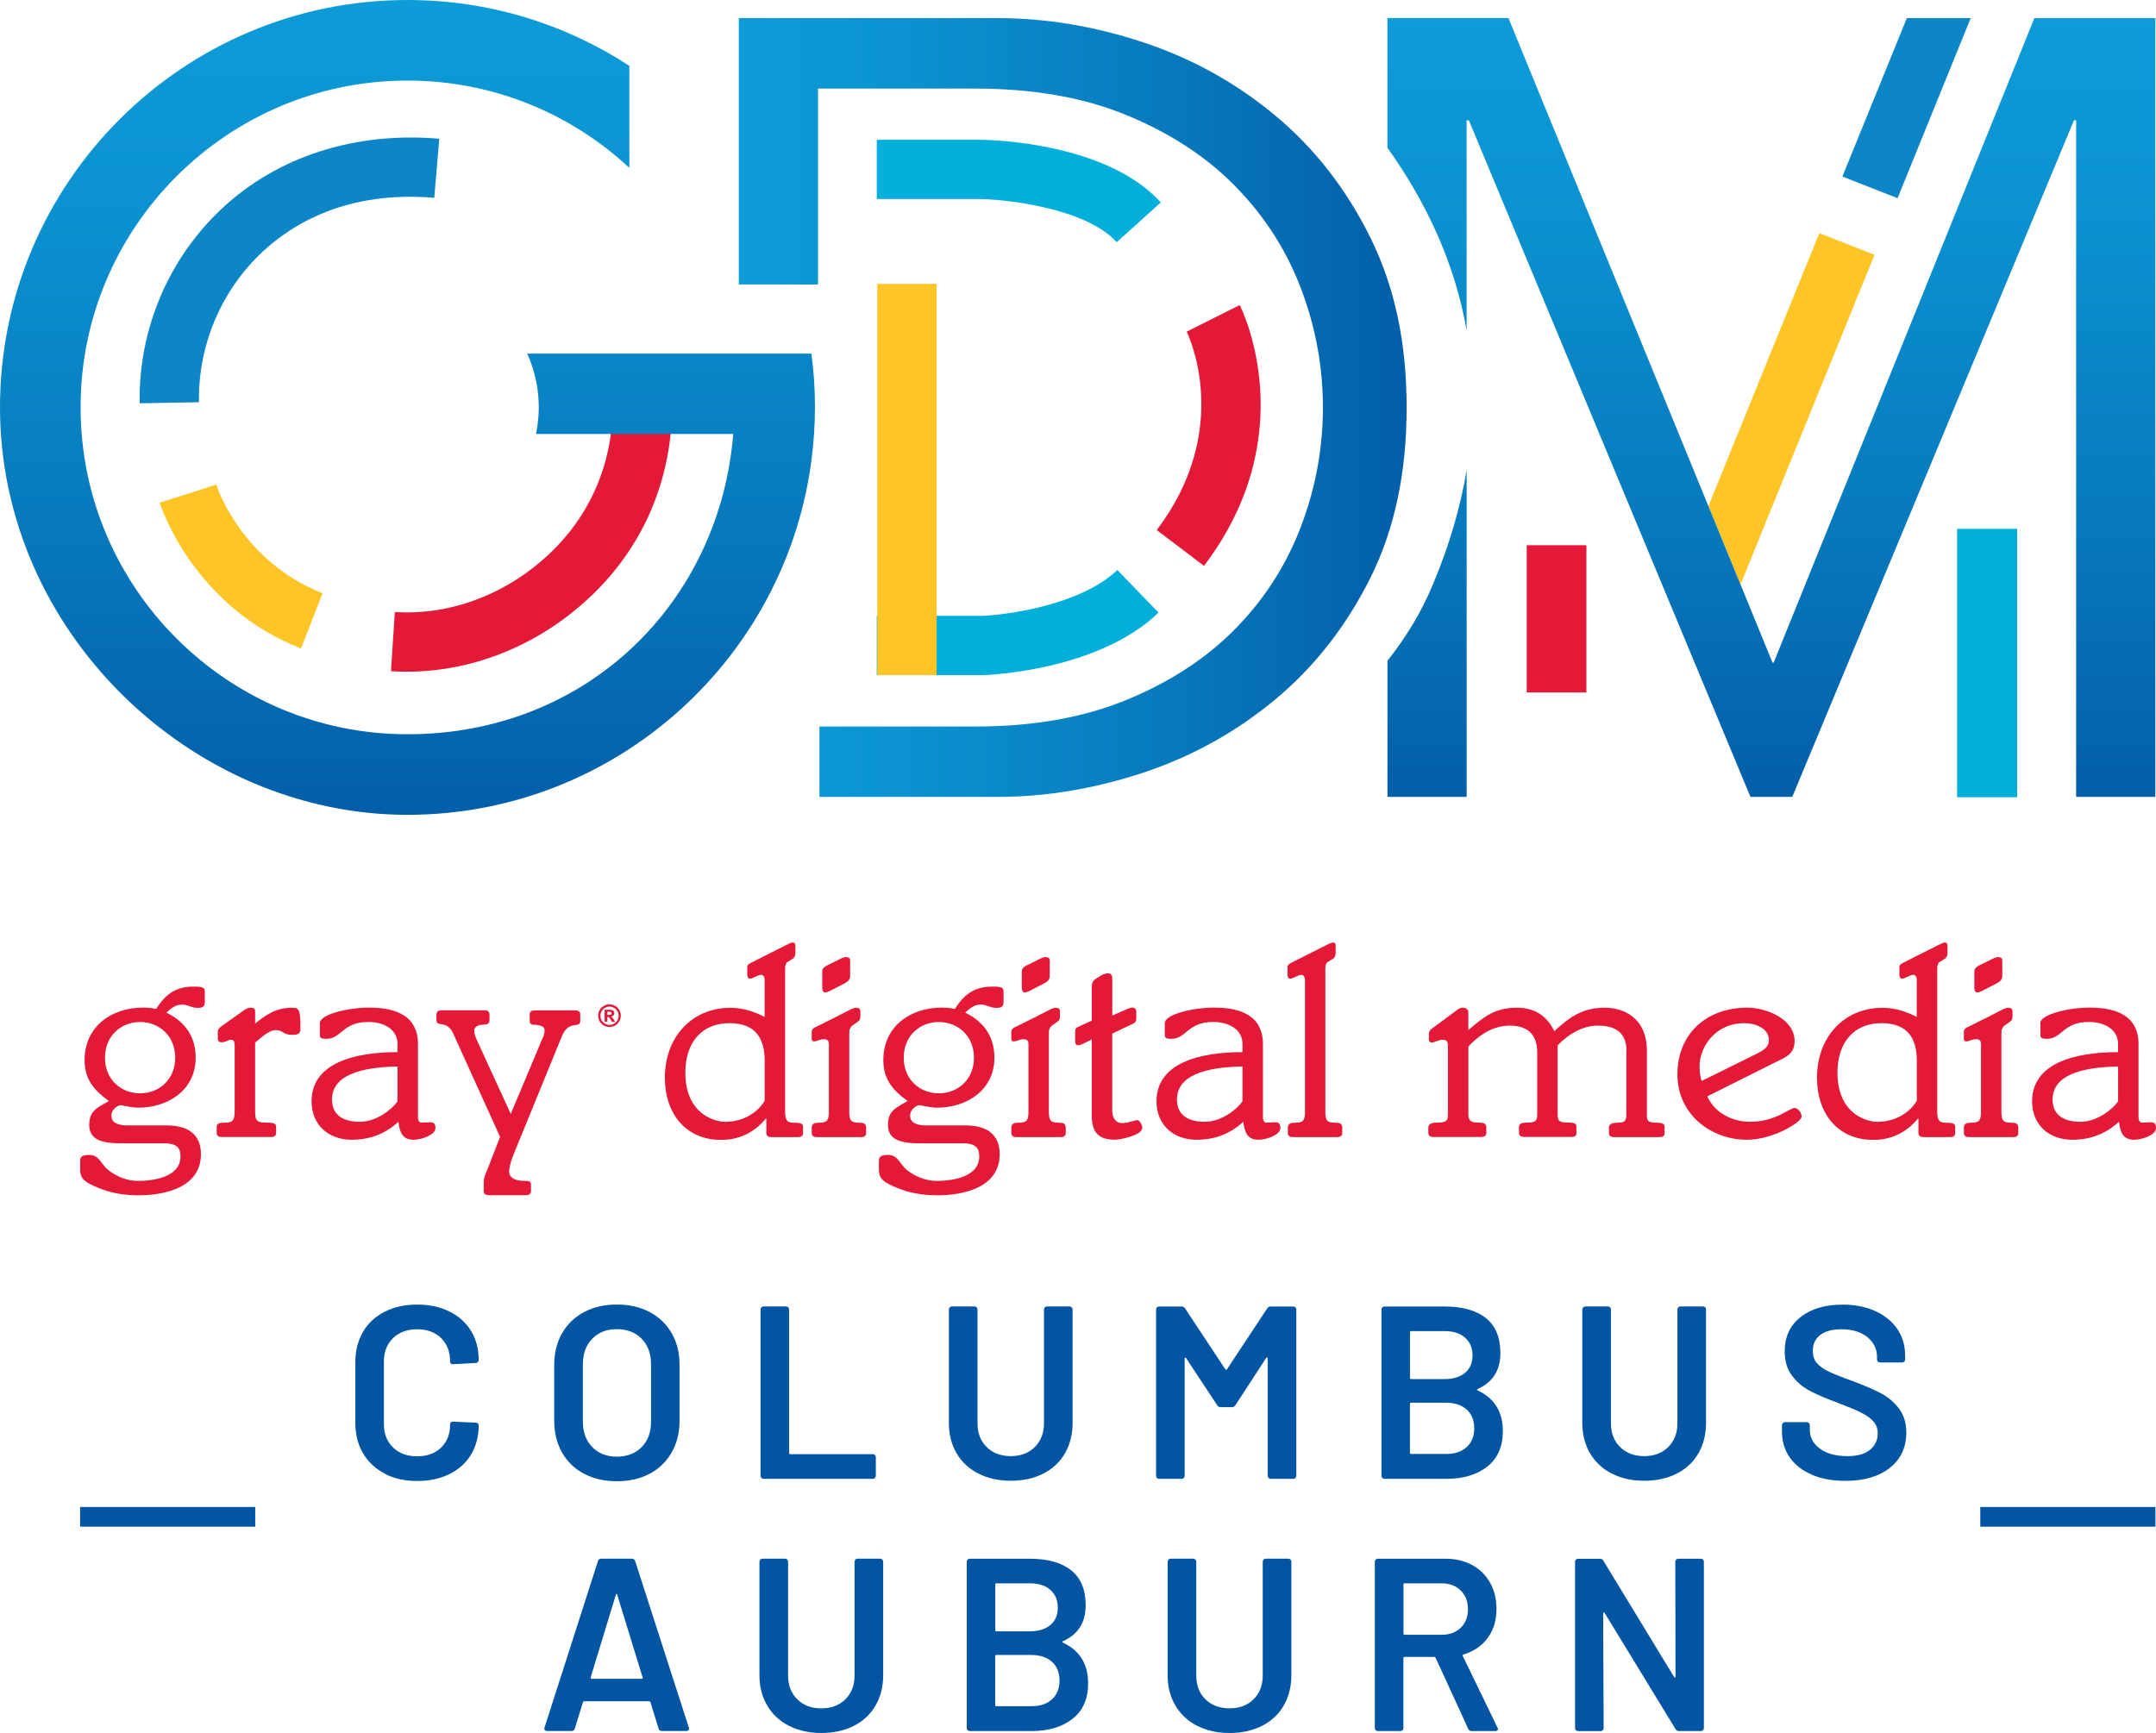 <?xml version="1.0" encoding="UTF-8" standalone="no"?>
<svg
   id="Layer_1"
   viewBox="0 0 448.91 360.92"
   version="1.1"
   sodipodi:docname="wtvm-logo-white.svg"
   width="448.91"
   height="360.92"
   inkscape:version="1.3.2 (091e20e, 2023-11-25)"
   xmlns:inkscape="http://www.inkscape.org/namespaces/inkscape"
   xmlns:sodipodi="http://sodipodi.sourceforge.net/DTD/sodipodi-0.dtd"
   xmlns:xlink="http://www.w3.org/1999/xlink"
   xmlns="http://www.w3.org/2000/svg"
   xmlns:svg="http://www.w3.org/2000/svg">
  <sodipodi:namedview
     id="namedview44"
     pagecolor="#ffffff"
     bordercolor="#000000"
     borderopacity="0.25"
     inkscape:showpageshadow="2"
     inkscape:pageopacity="0.0"
     inkscape:pagecheckerboard="0"
     inkscape:deskcolor="#d1d1d1"
     inkscape:zoom="0.2979798"
     inkscape:cx="219.81356"
     inkscape:cy="184.57627"
     inkscape:window-width="1312"
     inkscape:window-height="449"
     inkscape:window-x="0"
     inkscape:window-y="38"
     inkscape:window-maximized="0"
     inkscape:current-layer="Layer_1" />
  <defs
     id="defs4">
    <style
       id="style1">.cls-1{fill:url(#New_Gradient_Swatch_1);}.cls-1,.cls-2,.cls-3,.cls-4,.cls-5,.cls-6,.cls-7,.cls-8{stroke-width:0px;}.cls-2{fill:url(#New_Gradient_Swatch_1-3);}.cls-3{fill:url(#New_Gradient_Swatch_1-2);}.cls-9{fill:none;stroke:#0255a3;stroke-miterlimit:10;stroke-width:4.1px;}.cls-4{fill:#0c86c7;}.cls-5{fill:#e31937;}.cls-6{fill:#ffc425;}.cls-7{fill:#0255a3;}.cls-8{fill:#00afda;}</style>
    <linearGradient
       id="New_Gradient_Swatch_1"
       x1="261.78"
       y1="11.12"
       x2="261.78"
       y2="180.82"
       gradientUnits="userSpaceOnUse">
      <stop
         offset="0"
         stop-color="#0d9cd8"
         id="stop1" />
      <stop
         offset=".25"
         stop-color="#0b92d0"
         id="stop2" />
      <stop
         offset=".65"
         stop-color="#0779bd"
         id="stop3" />
      <stop
         offset=".99"
         stop-color="#035faa"
         id="stop4" />
    </linearGradient>
    <linearGradient
       id="New_Gradient_Swatch_1-2"
       x1="545.78"
       y1="14.89"
       x2="545.78"
       y2="177.09"
       xlink:href="#New_Gradient_Swatch_1"
       gradientTransform="translate(-176.94,-11.12)" />
    <linearGradient
       id="New_Gradient_Swatch_1-3"
       x1="330.78"
       y1="95.99"
       x2="469.82"
       y2="95.99"
       xlink:href="#New_Gradient_Swatch_1"
       gradientTransform="translate(-176.94,-11.12)" />
    <linearGradient
       inkscape:collect="always"
       xlink:href="#New_Gradient_Swatch_1"
       id="linearGradient44"
       gradientUnits="userSpaceOnUse"
       x1="261.78"
       y1="11.12"
       x2="261.78"
       y2="180.82"
       gradientTransform="translate(-176.94,-11.12)" />
  </defs>
  <path
     class="cls-7"
     d="m 80.09,306.88 c -1.95,-1.01 -3.45,-2.42 -4.51,-4.23 -1.06,-1.81 -1.59,-3.91 -1.59,-6.3 v -12.66 c 0,-2.39 0.53,-4.49 1.59,-6.3 1.06,-1.81 2.56,-3.21 4.51,-4.2 1.95,-0.99 4.2,-1.49 6.77,-1.49 2.57,0 4.77,0.48 6.71,1.44 1.95,0.96 3.45,2.31 4.51,4.05 1.06,1.74 1.59,3.76 1.59,6.05 0,0.17 -0.06,0.32 -0.18,0.44 -0.12,0.12 -0.26,0.18 -0.44,0.18 l -4.72,0.26 c -0.41,0 -0.61,-0.19 -0.61,-0.56 0,-2.02 -0.62,-3.64 -1.87,-4.87 -1.25,-1.23 -2.91,-1.85 -5,-1.85 -2.09,0 -3.76,0.62 -5.02,1.85 -1.26,1.23 -1.9,2.85 -1.9,4.87 v 13.07 c 0,1.98 0.63,3.59 1.9,4.82 1.26,1.23 2.94,1.85 5.02,1.85 2.08,0 3.75,-0.61 5,-1.82 1.25,-1.21 1.87,-2.83 1.87,-4.84 0,-0.38 0.2,-0.56 0.61,-0.56 l 4.72,0.21 c 0.17,0 0.32,0.05 0.44,0.15 0.12,0.1 0.18,0.22 0.18,0.36 0,2.32 -0.53,4.37 -1.59,6.13 -1.06,1.76 -2.56,3.12 -4.51,4.07 -1.95,0.96 -4.19,1.44 -6.71,1.44 -2.52,0 -4.82,-0.5 -6.77,-1.51 z"
     id="path4" />
  <path
     class="cls-7"
     d="m 121.61,306.93 c -1.98,-1.04 -3.51,-2.52 -4.59,-4.43 -1.08,-1.91 -1.62,-4.12 -1.62,-6.61 V 284.2 c 0,-2.46 0.55,-4.64 1.64,-6.54 1.09,-1.9 2.62,-3.37 4.59,-4.41 1.96,-1.04 4.23,-1.56 6.79,-1.56 2.56,0 4.88,0.52 6.84,1.56 1.96,1.04 3.49,2.51 4.59,4.41 1.1,1.9 1.64,4.08 1.64,6.54 v 11.69 c 0,2.5 -0.55,4.7 -1.64,6.61 -1.09,1.91 -2.62,3.39 -4.59,4.43 -1.97,1.04 -4.25,1.56 -6.84,1.56 -2.59,0 -4.83,-0.52 -6.82,-1.56 z m 12,-5.56 c 1.3,-1.33 1.95,-3.09 1.95,-5.28 v -11.94 c 0,-2.22 -0.65,-4 -1.95,-5.33 -1.3,-1.33 -3.02,-2 -5.18,-2 -2.16,0 -3.83,0.67 -5.12,2 -1.3,1.33 -1.95,3.11 -1.95,5.33 v 11.94 c 0,2.19 0.65,3.95 1.95,5.28 1.3,1.33 3.01,2 5.12,2 2.11,0 3.88,-0.67 5.18,-2 z"
     id="path5" />
  <path
     class="cls-7"
     d="m 158.54,307.8 c -0.12,-0.12 -0.18,-0.26 -0.18,-0.44 v -34.65 c 0,-0.17 0.06,-0.32 0.18,-0.44 0.12,-0.12 0.26,-0.18 0.44,-0.18 h 4.71 c 0.17,0 0.32,0.06 0.44,0.18 0.12,0.12 0.18,0.27 0.18,0.44 v 29.88 c 0,0.17 0.08,0.26 0.26,0.26 h 17.17 c 0.17,0 0.32,0.06 0.44,0.18 0.12,0.12 0.18,0.27 0.18,0.44 v 3.9 c 0,0.17 -0.06,0.32 -0.18,0.44 -0.12,0.12 -0.27,0.18 -0.44,0.18 h -22.76 c -0.17,0 -0.32,-0.06 -0.44,-0.18 z"
     id="path6" />
  <path
     class="cls-7"
     d="m 203.72,306.9 c -1.95,-0.99 -3.46,-2.4 -4.54,-4.23 -1.08,-1.83 -1.61,-3.94 -1.61,-6.33 v -23.63 c 0,-0.17 0.06,-0.32 0.18,-0.44 0.12,-0.12 0.26,-0.18 0.44,-0.18 h 4.72 c 0.17,0 0.32,0.06 0.44,0.18 0.12,0.12 0.18,0.27 0.18,0.44 v 23.73 c 0,2.02 0.63,3.66 1.9,4.92 1.26,1.26 2.94,1.9 5.02,1.9 2.08,0 3.76,-0.63 5.02,-1.9 1.26,-1.27 1.9,-2.9 1.9,-4.92 v -23.73 c 0,-0.17 0.06,-0.32 0.18,-0.44 0.12,-0.12 0.26,-0.18 0.44,-0.18 h 4.72 c 0.17,0 0.32,0.06 0.44,0.18 0.12,0.12 0.18,0.27 0.18,0.44 v 23.63 c 0,2.39 -0.53,4.5 -1.59,6.33 -1.06,1.83 -2.56,3.24 -4.51,4.23 -1.95,0.99 -4.2,1.49 -6.77,1.49 -2.57,0 -4.77,-0.5 -6.71,-1.49 z"
     id="path7" />
  <path
     class="cls-7"
     d="m 264.57,272.1 h 4.72 c 0.17,0 0.32,0.06 0.44,0.18 0.12,0.12 0.18,0.27 0.18,0.44 v 34.65 c 0,0.17 -0.06,0.32 -0.18,0.44 -0.12,0.12 -0.26,0.18 -0.44,0.18 h -4.72 c -0.17,0 -0.32,-0.06 -0.44,-0.18 -0.12,-0.12 -0.18,-0.26 -0.18,-0.44 v -24.45 c 0,-0.1 -0.04,-0.17 -0.13,-0.21 -0.09,-0.03 -0.15,0 -0.18,0.1 l -6.41,9.84 c -0.17,0.27 -0.41,0.41 -0.72,0.41 h -2.36 c -0.31,0 -0.55,-0.14 -0.72,-0.41 l -6.46,-9.79 c -0.03,-0.1 -0.09,-0.14 -0.18,-0.1 -0.09,0.03 -0.13,0.1 -0.13,0.21 v 24.4 c 0,0.17 -0.06,0.32 -0.18,0.44 -0.12,0.12 -0.27,0.18 -0.44,0.18 h -4.71 c -0.17,0 -0.32,-0.06 -0.44,-0.18 -0.12,-0.12 -0.18,-0.26 -0.18,-0.44 v -34.65 c 0,-0.17 0.06,-0.32 0.18,-0.44 0.12,-0.12 0.26,-0.18 0.44,-0.18 h 4.71 c 0.31,0 0.55,0.14 0.72,0.41 l 8.36,12.66 c 0.07,0.07 0.14,0.1 0.21,0.1 0.07,0 0.12,-0.03 0.15,-0.1 l 8.36,-12.66 c 0.17,-0.27 0.41,-0.41 0.72,-0.41 z"
     id="path8" />
  <path
     class="cls-7"
     d="m 307.68,289.58 c 3.49,1.64 5.23,4.46 5.23,8.46 0,3.25 -1.09,5.72 -3.25,7.41 -2.17,1.69 -5,2.54 -8.48,2.54 h -12.92 c -0.17,0 -0.32,-0.06 -0.44,-0.18 -0.12,-0.12 -0.18,-0.26 -0.18,-0.44 v -34.65 c 0,-0.17 0.06,-0.32 0.18,-0.44 0.12,-0.12 0.26,-0.18 0.44,-0.18 h 12.51 c 3.72,0 6.59,0.8 8.61,2.41 2.02,1.61 3.02,4.03 3.02,7.28 0,3.59 -1.57,6.08 -4.72,7.48 -0.21,0.1 -0.21,0.21 0,0.31 z m -14.1,-12.1 v 9.48 c 0,0.17 0.08,0.26 0.26,0.26 h 6.92 c 1.81,0 3.24,-0.44 4.28,-1.31 1.04,-0.87 1.56,-2.08 1.56,-3.61 0,-1.53 -0.52,-2.81 -1.56,-3.72 -1.04,-0.91 -2.47,-1.36 -4.28,-1.36 h -6.92 c -0.17,0 -0.26,0.09 -0.26,0.26 z m 11.82,23.89 c 1.04,-0.96 1.56,-2.26 1.56,-3.9 0,-1.64 -0.53,-2.98 -1.59,-3.92 -1.06,-0.94 -2.5,-1.41 -4.31,-1.41 h -7.23 c -0.17,0 -0.26,0.09 -0.26,0.26 v 10.15 c 0,0.17 0.08,0.26 0.26,0.26 h 7.33 c 1.78,0 3.19,-0.48 4.23,-1.44 z"
     id="path9" />
  <path
     class="cls-7"
     d="m 335.61,306.9 c -1.95,-0.99 -3.46,-2.4 -4.54,-4.23 -1.08,-1.83 -1.61,-3.94 -1.61,-6.33 v -23.63 c 0,-0.17 0.06,-0.32 0.18,-0.44 0.12,-0.12 0.26,-0.18 0.44,-0.18 h 4.72 c 0.17,0 0.32,0.06 0.44,0.18 0.12,0.12 0.18,0.27 0.18,0.44 v 23.73 c 0,2.02 0.63,3.66 1.9,4.92 1.26,1.26 2.94,1.9 5.02,1.9 2.08,0 3.76,-0.63 5.02,-1.9 1.26,-1.27 1.9,-2.9 1.9,-4.92 v -23.73 c 0,-0.17 0.06,-0.32 0.18,-0.44 0.12,-0.12 0.26,-0.18 0.44,-0.18 h 4.72 c 0.17,0 0.32,0.06 0.44,0.18 0.12,0.12 0.18,0.27 0.18,0.44 v 23.63 c 0,2.39 -0.53,4.5 -1.59,6.33 -1.06,1.83 -2.56,3.24 -4.51,4.23 -1.95,0.99 -4.2,1.49 -6.77,1.49 -2.57,0 -4.77,-0.5 -6.71,-1.49 z"
     id="path10" />
  <path
     class="cls-7"
     d="m 377.23,307.11 c -1.98,-0.85 -3.51,-2.05 -4.59,-3.59 -1.08,-1.54 -1.61,-3.35 -1.61,-5.43 v -1.28 c 0,-0.17 0.06,-0.32 0.18,-0.44 0.12,-0.12 0.26,-0.18 0.44,-0.18 h 4.56 c 0.17,0 0.32,0.06 0.44,0.18 0.12,0.12 0.18,0.27 0.18,0.44 v 0.97 c 0,1.57 0.7,2.88 2.1,3.92 1.4,1.04 3.31,1.56 5.74,1.56 2.08,0 3.66,-0.44 4.71,-1.33 1.06,-0.89 1.59,-2.03 1.59,-3.43 0,-0.96 -0.29,-1.77 -0.87,-2.43 -0.58,-0.67 -1.41,-1.27 -2.49,-1.82 -1.08,-0.55 -2.69,-1.23 -4.84,-2.05 -2.43,-0.89 -4.39,-1.73 -5.89,-2.51 -1.5,-0.79 -2.76,-1.85 -3.77,-3.2 -1.01,-1.35 -1.51,-3.03 -1.51,-5.05 0,-3.01 1.09,-5.38 3.28,-7.12 2.19,-1.74 5.11,-2.61 8.77,-2.61 2.56,0 4.83,0.44 6.79,1.33 1.96,0.89 3.49,2.13 4.59,3.72 1.09,1.59 1.64,3.43 1.64,5.51 v 0.87 c 0,0.17 -0.06,0.32 -0.18,0.44 -0.12,0.12 -0.26,0.18 -0.44,0.18 h -4.61 c -0.17,0 -0.32,-0.06 -0.44,-0.18 -0.12,-0.12 -0.18,-0.26 -0.18,-0.44 v -0.56 c 0,-1.61 -0.66,-2.96 -1.97,-4.07 -1.32,-1.11 -3.13,-1.67 -5.46,-1.67 -1.88,0 -3.34,0.39 -4.38,1.18 -1.04,0.79 -1.56,1.9 -1.56,3.33 0,1.02 0.27,1.86 0.82,2.51 0.55,0.65 1.37,1.24 2.46,1.77 1.09,0.53 2.78,1.2 5.07,2.02 2.43,0.92 4.37,1.76 5.82,2.51 1.45,0.75 2.7,1.8 3.74,3.15 1.04,1.35 1.56,3.03 1.56,5.05 0,3.08 -1.14,5.52 -3.41,7.33 -2.27,1.81 -5.37,2.72 -9.3,2.72 -2.67,0 -4.99,-0.43 -6.97,-1.28 z"
     id="path11" />
  <path
     class="cls-7"
     d="m 137.12,359.99 -1.69,-5.48 c -0.07,-0.14 -0.15,-0.21 -0.26,-0.21 h -13.53 c -0.1,0 -0.19,0.07 -0.26,0.21 l -1.69,5.48 c -0.1,0.34 -0.33,0.51 -0.67,0.51 h -5.13 c -0.21,0 -0.36,-0.06 -0.46,-0.18 -0.1,-0.12 -0.12,-0.3 -0.05,-0.54 l 11.12,-34.65 c 0.1,-0.34 0.32,-0.51 0.67,-0.51 h 6.41 c 0.34,0 0.56,0.17 0.67,0.51 l 11.17,34.65 c 0.03,0.07 0.05,0.15 0.05,0.26 0,0.31 -0.19,0.46 -0.56,0.46 h -5.13 c -0.34,0 -0.56,-0.17 -0.67,-0.51 z m -13.94,-10.35 h 10.41 c 0.21,0 0.27,-0.1 0.21,-0.31 l -5.28,-17.17 c -0.03,-0.14 -0.08,-0.21 -0.15,-0.21 -0.07,0 -0.12,0.07 -0.15,0.21 l -5.23,17.17 c -0.04,0.21 0.03,0.31 0.2,0.31 z"
     id="path12" />
  <path
     class="cls-7"
     d="m 164.28,359.43 c -1.95,-0.99 -3.46,-2.4 -4.54,-4.23 -1.08,-1.83 -1.61,-3.94 -1.61,-6.33 v -23.63 c 0,-0.17 0.06,-0.32 0.18,-0.44 0.12,-0.12 0.26,-0.18 0.44,-0.18 h 4.72 c 0.17,0 0.32,0.06 0.44,0.18 0.12,0.12 0.18,0.27 0.18,0.44 v 23.73 c 0,2.02 0.63,3.66 1.9,4.92 1.26,1.26 2.94,1.9 5.02,1.9 2.08,0 3.76,-0.63 5.02,-1.9 1.26,-1.27 1.9,-2.9 1.9,-4.92 v -23.73 c 0,-0.17 0.06,-0.32 0.18,-0.44 0.12,-0.12 0.26,-0.18 0.44,-0.18 h 4.72 c 0.17,0 0.32,0.06 0.44,0.18 0.12,0.12 0.18,0.27 0.18,0.44 v 23.63 c 0,2.39 -0.53,4.5 -1.59,6.33 -1.06,1.83 -2.56,3.24 -4.51,4.23 -1.95,0.99 -4.2,1.49 -6.77,1.49 -2.57,0 -4.77,-0.5 -6.71,-1.49 z"
     id="path13" />
  <path
     class="cls-7"
     d="m 221.33,342.11 c 3.49,1.64 5.23,4.46 5.23,8.46 0,3.25 -1.09,5.72 -3.25,7.41 -2.17,1.69 -5,2.54 -8.48,2.54 h -12.92 c -0.17,0 -0.32,-0.06 -0.44,-0.18 -0.12,-0.12 -0.18,-0.26 -0.18,-0.44 v -34.65 c 0,-0.17 0.06,-0.32 0.18,-0.44 0.12,-0.12 0.26,-0.18 0.44,-0.18 h 12.51 c 3.72,0 6.59,0.8 8.61,2.41 2.02,1.61 3.02,4.03 3.02,7.28 0,3.59 -1.57,6.08 -4.72,7.48 -0.21,0.1 -0.21,0.21 0,0.31 z m -14.1,-12.1 v 9.48 c 0,0.17 0.08,0.26 0.26,0.26 h 6.92 c 1.81,0 3.24,-0.44 4.28,-1.31 1.04,-0.87 1.56,-2.08 1.56,-3.61 0,-1.53 -0.52,-2.81 -1.56,-3.72 -1.04,-0.91 -2.47,-1.36 -4.28,-1.36 h -6.92 c -0.17,0 -0.26,0.09 -0.26,0.26 z m 11.82,23.89 c 1.04,-0.96 1.56,-2.26 1.56,-3.9 0,-1.64 -0.53,-2.98 -1.59,-3.92 -1.06,-0.94 -2.5,-1.41 -4.31,-1.41 h -7.23 c -0.17,0 -0.26,0.09 -0.26,0.26 v 10.15 c 0,0.17 0.08,0.26 0.26,0.26 h 7.33 c 1.78,0 3.19,-0.48 4.23,-1.44 z"
     id="path14" />
  <path
     class="cls-7"
     d="m 249.27,359.43 c -1.95,-0.99 -3.46,-2.4 -4.54,-4.23 -1.08,-1.83 -1.61,-3.94 -1.61,-6.33 v -23.63 c 0,-0.17 0.06,-0.32 0.18,-0.44 0.12,-0.12 0.26,-0.18 0.44,-0.18 h 4.72 c 0.17,0 0.32,0.06 0.44,0.18 0.12,0.12 0.18,0.27 0.18,0.44 v 23.73 c 0,2.02 0.63,3.66 1.9,4.92 1.26,1.26 2.94,1.9 5.02,1.9 2.08,0 3.76,-0.63 5.02,-1.9 1.26,-1.27 1.9,-2.9 1.9,-4.92 v -23.73 c 0,-0.17 0.06,-0.32 0.18,-0.44 0.12,-0.12 0.26,-0.18 0.44,-0.18 h 4.72 c 0.17,0 0.32,0.06 0.44,0.18 0.12,0.12 0.18,0.27 0.18,0.44 v 23.63 c 0,2.39 -0.53,4.5 -1.59,6.33 -1.06,1.83 -2.56,3.24 -4.51,4.23 -1.95,0.99 -4.2,1.49 -6.77,1.49 -2.57,0 -4.77,-0.5 -6.71,-1.49 z"
     id="path15" />
  <path
     class="cls-7"
     d="m 305.7,360.05 -6.77,-14.76 c -0.07,-0.14 -0.17,-0.21 -0.31,-0.21 h -6.15 c -0.17,0 -0.26,0.09 -0.26,0.26 v 14.56 c 0,0.17 -0.06,0.32 -0.18,0.44 -0.12,0.12 -0.27,0.18 -0.44,0.18 h -4.71 c -0.17,0 -0.32,-0.06 -0.44,-0.18 -0.12,-0.12 -0.18,-0.26 -0.18,-0.44 v -34.65 c 0,-0.17 0.06,-0.32 0.18,-0.44 0.12,-0.12 0.26,-0.18 0.44,-0.18 h 14.1 c 2.08,0 3.93,0.44 5.54,1.31 1.61,0.87 2.85,2.1 3.74,3.69 0.89,1.59 1.33,3.41 1.33,5.46 0,2.36 -0.61,4.37 -1.82,6.02 -1.21,1.66 -2.9,2.81 -5.05,3.46 -0.07,0 -0.12,0.03 -0.15,0.1 -0.03,0.07 -0.03,0.14 0,0.21 l 7.23,14.92 c 0.07,0.14 0.1,0.24 0.1,0.31 0,0.27 -0.19,0.41 -0.56,0.41 h -4.92 c -0.34,0 -0.58,-0.15 -0.72,-0.46 z m -13.48,-30.04 v 10.2 c 0,0.17 0.08,0.26 0.26,0.26 h 7.69 c 1.64,0 2.96,-0.49 3.97,-1.46 1.01,-0.97 1.51,-2.26 1.51,-3.87 0,-1.61 -0.5,-2.9 -1.51,-3.9 -1.01,-0.99 -2.33,-1.49 -3.97,-1.49 h -7.69 c -0.17,0 -0.26,0.09 -0.26,0.26 z"
     id="path16" />
  <path
     class="cls-7"
     d="m 348.99,324.81 c 0.12,-0.12 0.26,-0.18 0.44,-0.18 h 4.72 c 0.17,0 0.32,0.06 0.44,0.18 0.12,0.12 0.18,0.27 0.18,0.44 v 34.65 c 0,0.17 -0.06,0.32 -0.18,0.44 -0.12,0.12 -0.27,0.18 -0.44,0.18 h -4.56 c -0.34,0 -0.58,-0.14 -0.72,-0.41 l -14.76,-24.19 c -0.07,-0.1 -0.14,-0.15 -0.21,-0.13 -0.07,0.02 -0.1,0.09 -0.1,0.23 l 0.1,23.89 c 0,0.17 -0.06,0.32 -0.18,0.44 -0.12,0.12 -0.27,0.18 -0.44,0.18 h -4.71 c -0.17,0 -0.32,-0.06 -0.44,-0.18 -0.12,-0.12 -0.18,-0.26 -0.18,-0.44 v -34.65 c 0,-0.17 0.06,-0.32 0.18,-0.44 0.12,-0.12 0.26,-0.18 0.44,-0.18 h 4.56 c 0.34,0 0.58,0.14 0.72,0.41 l 14.71,24.19 c 0.07,0.1 0.14,0.15 0.21,0.13 0.07,-0.02 0.1,-0.09 0.1,-0.23 l -0.05,-23.89 c 0,-0.17 0.06,-0.32 0.18,-0.44 z"
     id="path17" />
  <line
     class="cls-9"
     x1="448.79"
     y1="315.9"
     x2="412.32"
     y2="315.9"
     id="line17" />
  <line
     class="cls-9"
     x1="53.14"
     y1="315.9"
     x2="16.68"
     y2="315.9"
     id="line18" />
  <path
     class="cls-5"
     d="m 34.7,234.38 c 4.26,0 7.14,1.73 7.14,5.99 0,6.73 -7.08,8.57 -13.01,8.57 -3.11,0 -5.87,-0.52 -8.23,-1.5 -2.82,-1.15 -3.91,-1.84 -3.91,-3.86 v -1.78 c 0,-0.92 0.46,-1.27 1.9,-1.27 2.13,0 2.47,2.01 3.97,3.17 1.78,1.38 3.97,2.24 6.1,2.24 2.99,0 8.92,-0.63 8.92,-5.12 0,-1.61 -0.63,-2.71 -3.4,-2.71 h -9.15 c -4.66,0 -6.45,-1.21 -6.45,-3.86 0,-2.99 1.78,-3.57 4.09,-4.95 -3.17,-2.3 -5.06,-4.55 -5.06,-8.52 0,-7.02 5.64,-10.93 12.14,-10.93 1.04,0 1.84,0.06 2.76,0.29 2.13,-3.4 4.43,-4.66 7.77,-4.66 2.01,0 2.36,0.17 2.36,1.15 v 2.13 c 0,0.92 -0.52,1.15 -1.5,1.15 -1.27,0 -2.07,-0.69 -3.22,-0.69 -1.5,0 -2.42,0.92 -3.28,1.67 3.91,1.9 6.1,5.01 6.1,9.38 0,6.73 -5.7,10.42 -11.97,10.42 -1.32,0 -3.45,-0.52 -3.68,-0.52 -0.23,0 -1.9,0.58 -1.9,2.25 0,1.38 1.44,1.96 3.17,1.96 h 8.35 z m -5.53,-6.68 c 3.91,0 7.31,-2.82 7.31,-7.42 0,-4.6 -3.4,-7.43 -7.31,-7.43 -3.91,0 -7.31,2.82 -7.31,7.43 0,4.61 3.4,7.42 7.31,7.42 z"
     id="path18" />
  <path
     class="cls-5"
     d="m 53.12,231.45 c 0,2.07 0.4,2.36 2.59,2.36 1.44,0 1.78,0.23 1.78,0.98 v 1.15 c 0,0.58 -0.35,0.86 -1.09,0.86 H 46.21 c -0.75,0 -1.09,-0.29 -1.09,-0.86 v -1.15 c 0,-0.75 0.35,-0.98 1.78,-0.98 1.43,0 1.96,-0.4 1.96,-2.36 v -13.64 c 0,-0.98 -0.23,-1.26 -0.81,-1.26 -0.52,0 -1.09,0.52 -1.78,0.52 -0.69,0 -0.92,-0.23 -0.92,-0.81 v -1.32 c 0,-0.4 0.12,-0.75 0.69,-1.15 l 4.43,-3.16 c 0.63,-0.46 1.09,-0.75 1.73,-0.75 0.64,0 0.92,0.17 0.92,0.75 v 2.53 c 2.13,-1.67 4.2,-3.28 7.66,-3.28 1.5,0 1.78,0.29 1.78,4.43 0,0.81 -0.35,1.21 -1.67,1.21 -2.07,0 -1.84,-0.98 -3.51,-0.98 -1.44,0 -3.17,1.73 -4.26,2.59 v 14.33 z"
     id="path19" />
  <path
     class="cls-5"
     d="m 87.03,232.71 c 0,0.69 0.29,1.09 0.69,1.09 0.58,0 1.27,-0.06 1.96,-0.06 0.69,0 0.98,0.35 0.98,1.21 0,1.44 -2.94,2.42 -4.55,2.42 -2.42,0 -2.88,-1.67 -3.16,-3.74 -2.65,2.42 -5.76,3.74 -9.73,3.74 -4.83,0 -8.35,-3.11 -8.35,-8 0,-7.89 8.75,-10.25 17.9,-10.25 v -1.73 c 0,-2.99 -2.82,-4.55 -6.1,-4.55 -5.35,0 -5.58,3.51 -8.69,3.51 -1.15,0 -1.38,-0.23 -1.38,-0.75 v -2.53 c 0,-1.78 5.76,-3.22 10.24,-3.22 3.8,0 10.19,0.69 10.19,7.6 v 15.25 z m -4.26,-10.59 c -7.83,0.12 -13.64,1.9 -13.64,6.85 0,3.51 2.65,4.66 5.81,4.66 3.45,0 6.68,-2.59 7.83,-4.26 z"
     id="path20" />
  <path
     class="cls-5"
     d="m 112.99,216.25 c 0.35,-0.75 0.4,-1.27 0.4,-1.79 0,-0.69 -1.04,-1.04 -2.24,-1.04 -0.63,0 -0.86,-0.29 -0.86,-0.86 v -1.27 c 0,-0.58 0.35,-0.86 1.09,-0.86 h 8.35 c 0.75,0 1.09,0.29 1.09,0.86 v 1.32 c 0,1.73 -2.42,-0.35 -3.86,3.28 l -9.9,24.23 c -0.58,1.44 -1.04,2.76 -1.04,3.97 0,1.09 1.15,1.84 2.99,1.84 1.27,0 1.55,0.12 1.55,0.81 v 1.32 c 0,0.57 -0.35,0.86 -1.09,0.86 h -7.66 c -0.75,0 -1.09,-0.29 -1.09,-0.86 v -1.9 c 0,-1.04 0.52,-1.96 0.81,-2.71 l 2.59,-6.68 -9.73,-21.47 c -1.32,-2.99 -3.51,-1.27 -3.51,-2.82 v -1.21 c 0,-0.58 0.35,-0.86 1.09,-0.86 h 8.86 c 0.75,0 1.09,0.29 1.09,0.86 v 1.21 c 0,0.63 -0.35,0.92 -1.27,0.92 -1.15,0 -1.9,0.52 -1.9,1.15 0,0.86 0.23,1.32 0.52,2.01 l 7.08,15.43 6.62,-15.77 z"
     id="path21" />
  <path
     class="cls-5"
     d="m 159.22,204.17 c 0,-0.81 -0.35,-1.15 -0.75,-1.15 -0.58,0 -1.84,0.81 -2.3,0.81 -0.46,0 -0.58,-0.4 -0.58,-0.86 v -1.55 c 0,-0.35 0.17,-0.63 0.81,-0.92 l 7.54,-3.8 c 0.4,-0.17 0.81,-0.4 1.09,-0.4 0.4,0 0.58,0.17 0.58,0.58 v 1.67 c 0,0.52 -0.23,0.92 -0.58,1.15 l -1.04,0.63 c -0.35,0.23 -0.52,0.69 -0.52,1.27 v 29.87 c 0,1.96 0.46,2.36 1.96,2.36 1.5,0 1.78,0.23 1.78,0.98 v 1.15 c 0,0.58 -0.35,0.86 -1.09,0.86 h -5.47 c -0.75,0 -1.09,-0.29 -1.09,-0.86 v -2.99 h -0.12 c -2.24,2.76 -5.41,4.43 -9.27,4.43 -7.54,0 -11.74,-5.64 -11.74,-12.95 0,-8.46 5.64,-14.56 13.64,-14.56 2.53,0 4.89,0.75 7.14,1.9 v -7.6 z m 0,16.75 c 0,-5.01 -2.19,-7.83 -7.37,-7.83 -5.53,0 -9.15,3.8 -9.15,10.3 0,8.92 6.5,10.25 8.23,10.25 4.49,0 7.19,-2.53 8.29,-4.38 z"
     id="path22" />
  <path
     class="cls-5"
     d="m 172.58,217.52 c 0,-0.75 -0.23,-1.09 -1.09,-1.09 -0.69,0 -1.5,0.46 -1.96,0.46 -0.46,0 -0.52,-0.29 -0.52,-0.69 v -1.26 c 0,-0.35 0.12,-0.69 0.58,-0.92 7.19,-3.51 7.89,-4.14 8.63,-4.14 0.63,0 0.92,0.23 0.92,0.75 v 1.09 c 0,0.58 -0.17,0.86 -0.81,1.27 -1.15,0.75 -1.5,1.04 -1.5,2.19 v 16.29 c 0,2.01 0.4,2.36 2.24,2.36 0.92,0 1.27,0.29 1.27,1.15 v 0.98 c 0,0.58 -0.35,0.86 -1.09,0.86 h -9.15 c -0.75,0 -1.09,-0.29 -1.09,-0.86 v -0.98 c 0,-0.86 0.4,-1.15 1.32,-1.15 1.84,0 2.25,-0.35 2.25,-2.36 v -13.93 z m -1.38,-15.08 c 0,-0.81 0.29,-1.09 2.07,-1.9 1.5,-0.75 2.3,-1.21 2.82,-1.21 0.63,0 0.92,0.23 0.92,0.69 v 3.22 c 0,1.04 -0.63,1.32 -2.47,2.24 -1.55,0.81 -2.25,1.21 -2.71,1.21 -0.46,0 -0.63,-0.46 -0.63,-1.04 v -3.22 z"
     id="path23" />
  <path
     class="cls-5"
     d="m 201.01,234.38 c 4.26,0 7.14,1.73 7.14,5.99 0,6.73 -7.08,8.57 -13.01,8.57 -3.11,0 -5.87,-0.52 -8.23,-1.5 -2.82,-1.15 -3.91,-1.84 -3.91,-3.86 v -1.78 c 0,-0.92 0.46,-1.27 1.9,-1.27 2.13,0 2.47,2.01 3.97,3.17 1.78,1.38 3.97,2.24 6.1,2.24 2.99,0 8.92,-0.63 8.92,-5.12 0,-1.61 -0.63,-2.71 -3.4,-2.71 h -9.15 c -4.66,0 -6.45,-1.21 -6.45,-3.86 0,-2.99 1.78,-3.57 4.09,-4.95 -3.17,-2.3 -5.06,-4.55 -5.06,-8.52 0,-7.02 5.64,-10.93 12.14,-10.93 1.04,0 1.84,0.06 2.76,0.29 2.13,-3.4 4.43,-4.66 7.77,-4.66 2.01,0 2.36,0.17 2.36,1.15 v 2.13 c 0,0.92 -0.52,1.15 -1.5,1.15 -1.27,0 -2.07,-0.69 -3.22,-0.69 -1.5,0 -2.42,0.92 -3.28,1.67 3.91,1.9 6.1,5.01 6.1,9.38 0,6.73 -5.7,10.42 -11.97,10.42 -1.32,0 -3.45,-0.52 -3.68,-0.52 -0.23,0 -1.9,0.58 -1.9,2.25 0,1.38 1.44,1.96 3.17,1.96 h 8.35 z m -5.53,-6.68 c 3.91,0 7.31,-2.82 7.31,-7.42 0,-4.6 -3.4,-7.43 -7.31,-7.43 -3.91,0 -7.31,2.82 -7.31,7.43 0,4.61 3.4,7.42 7.31,7.42 z"
     id="path24" />
  <path
     class="cls-5"
     d="m 214.14,217.52 c 0,-0.75 -0.23,-1.09 -1.09,-1.09 -0.69,0 -1.5,0.46 -1.96,0.46 -0.46,0 -0.52,-0.29 -0.52,-0.69 v -1.26 c 0,-0.35 0.12,-0.69 0.58,-0.92 7.19,-3.51 7.89,-4.14 8.63,-4.14 0.63,0 0.92,0.23 0.92,0.75 v 1.09 c 0,0.58 -0.17,0.86 -0.81,1.27 -1.15,0.75 -1.5,1.04 -1.5,2.19 v 16.29 c 0,2.01 0.4,2.36 2.24,2.36 0.92,0 1.27,0.29 1.27,1.15 v 0.98 c 0,0.58 -0.35,0.86 -1.09,0.86 h -9.15 c -0.75,0 -1.09,-0.29 -1.09,-0.86 v -0.98 c 0,-0.86 0.4,-1.15 1.32,-1.15 1.84,0 2.25,-0.35 2.25,-2.36 v -13.93 z m -1.38,-15.08 c 0,-0.81 0.29,-1.09 2.07,-1.9 1.5,-0.75 2.3,-1.21 2.82,-1.21 0.63,0 0.92,0.23 0.92,0.69 v 3.22 c 0,1.04 -0.63,1.32 -2.48,2.24 -1.55,0.81 -2.24,1.21 -2.71,1.21 -0.47,0 -0.63,-0.46 -0.63,-1.04 v -3.22 z"
     id="path25" />
  <path
     class="cls-5"
     d="m 227.33,216.48 -1.04,0.52 c -0.98,0.46 -1.32,0.69 -1.84,0.69 -0.46,0 -0.58,-0.35 -0.58,-0.98 v -1.96 c 0,-0.4 0.11,-0.69 0.81,-0.98 l 2.65,-1.21 v -6.91 c 0,-1.09 0.23,-1.44 1.09,-1.96 l 0.81,-0.52 c 0.52,-0.35 1.27,-0.46 1.5,-0.46 0.52,0 0.86,0.29 0.86,1.09 v 7.71 l 2.99,-1.32 c 0.46,-0.17 0.92,-0.35 1.09,-0.35 0.58,0 0.92,0.29 0.92,0.92 v 1.44 c 0,0.46 -0.23,0.81 -0.75,1.04 l -4.26,2.01 v 16.12 c 0,1.21 0.58,2.53 2.07,2.53 1.27,0 2.76,-0.63 3.11,-0.63 0.58,0 1.09,1.15 1.09,1.61 0,1.55 -4.6,2.48 -5.7,2.48 -3.22,0 -4.83,-1.32 -4.83,-5.06 v -15.83 z"
     id="path26" />
  <path
     class="cls-5"
     d="m 262.96,232.71 c 0,0.69 0.29,1.09 0.69,1.09 0.58,0 1.27,-0.06 1.96,-0.06 0.69,0 0.98,0.35 0.98,1.21 0,1.44 -2.94,2.42 -4.55,2.42 -2.42,0 -2.88,-1.67 -3.17,-3.74 -2.65,2.42 -5.76,3.74 -9.73,3.74 -4.83,0 -8.34,-3.11 -8.34,-8 0,-7.89 8.75,-10.25 17.9,-10.25 v -1.73 c 0,-2.99 -2.82,-4.55 -6.1,-4.55 -5.35,0 -5.58,3.51 -8.69,3.51 -1.15,0 -1.38,-0.23 -1.38,-0.75 v -2.53 c 0,-1.78 5.76,-3.22 10.24,-3.22 3.8,0 10.19,0.69 10.19,7.6 v 15.25 z m -4.26,-10.59 c -7.83,0.12 -13.64,1.9 -13.64,6.85 0,3.51 2.65,4.66 5.81,4.66 3.45,0 6.68,-2.59 7.83,-4.26 z"
     id="path27" />
  <path
     class="cls-5"
     d="m 271.71,204.17 c 0,-0.81 -0.35,-1.15 -0.75,-1.15 -0.58,0 -1.84,0.81 -2.3,0.81 -0.46,0 -0.58,-0.4 -0.58,-0.86 v -1.55 c 0,-0.35 0.17,-0.63 0.81,-0.92 l 7.54,-3.8 c 0.4,-0.17 0.81,-0.4 1.09,-0.4 0.4,0 0.58,0.17 0.58,0.58 v 1.67 c 0,0.52 -0.23,0.92 -0.58,1.15 l -1.04,0.63 c -0.35,0.23 -0.52,0.69 -0.52,1.27 v 29.87 c 0,2.01 0.4,2.36 2.25,2.36 0.92,0 1.27,0.29 1.27,1.15 v 0.98 c 0,0.58 -0.35,0.86 -1.09,0.86 h -9.15 c -0.75,0 -1.09,-0.29 -1.09,-0.86 v -0.98 c 0,-0.86 0.4,-1.15 1.32,-1.15 1.84,0 2.25,-0.35 2.25,-2.36 v -27.28 z"
     id="path28" />
  <path
     class="cls-5"
     d="m 338.66,218.84 c 0,-4.37 -3.11,-5.24 -5.99,-5.24 -4.09,0 -7.31,2.99 -8.35,4.14 v 14.39 c 0,1.38 0.4,1.67 2.3,1.67 1.32,0 1.61,0.29 1.61,0.86 v 1.44 c 0,0.52 -0.46,0.69 -1.09,0.69 h -9.78 c -0.69,0 -1.09,-0.29 -1.09,-0.92 v -1.15 c 0,-0.58 0.4,-0.92 1.61,-0.92 1.78,0 2.19,-0.29 2.19,-1.67 v -12.95 c 0,-3.16 -1.44,-5.58 -5.7,-5.58 -4.26,0 -7.25,2.88 -8.63,4.37 v 14.16 c 0,1.44 0.75,1.67 2.13,1.67 1.21,0 1.61,0.29 1.61,1.04 v 0.98 c 0,0.69 -0.29,0.98 -1.21,0.98 h -9.78 c -0.75,0 -1.09,-0.29 -1.09,-0.86 v -1.15 c 0,-0.63 0.63,-0.98 1.61,-0.98 2.07,0 2.47,-0.29 2.47,-1.67 v -14.27 c 0,-1.04 -0.35,-1.32 -1.09,-1.32 -0.92,0 -1.73,0.57 -2.19,0.57 -0.52,0 -0.69,-0.29 -0.69,-0.63 v -1.04 c 0,-0.57 0.17,-0.92 0.69,-1.27 l 5.29,-3.91 c 0.29,-0.23 0.63,-0.4 1.09,-0.4 0.58,0 1.15,0.29 1.15,0.98 v 3.68 c 3.28,-2.82 5.58,-4.66 10.13,-4.66 3.68,0 6.27,1.73 7.77,4.89 3.28,-3.05 5.99,-4.89 10.53,-4.89 3.8,0 8.75,2.01 8.75,9.04 v 13.24 c 0,1.32 0.23,1.67 2.07,1.67 1.27,0 1.61,0.29 1.61,0.98 v 1.21 c 0,0.52 -0.29,0.81 -1.04,0.81 h -9.5 c -0.75,0 -1.04,-0.29 -1.04,-0.92 v -1.09 c 0,-0.63 0.63,-0.98 1.61,-0.98 1.61,0 2.01,-0.29 2.01,-1.67 v -13.3 z"
     id="path29" />
  <path
     class="cls-5"
     d="m 349.26,223.73 c 0,-8.29 5.93,-13.87 14.56,-13.87 3.86,0 9.84,2.3 9.84,6.96 0,2.65 -1.78,3.34 -3.91,4.37 l -14.27,7.14 c 1.55,3.45 5.18,5.3 8.92,5.3 5.35,0 8.17,-2.88 9.27,-2.88 0.58,0 1.44,0.81 1.44,1.84 0,1.03 -5.76,4.78 -11.4,4.78 -7.42,0 -14.45,-5.24 -14.45,-13.64 z m 16.69,-4.37 c 1.61,-0.81 2.36,-1.5 2.36,-2.76 0,-2.53 -2.99,-3.51 -5.06,-3.51 -6.22,0 -9.38,5.06 -9.38,8.98 0,1.32 0.17,2.36 0.46,3.05 l 11.63,-5.76 z"
     id="path30" />
  <path
     class="cls-5"
     d="m 399.11,204.17 c 0,-0.81 -0.35,-1.15 -0.75,-1.15 -0.58,0 -1.84,0.81 -2.3,0.81 -0.46,0 -0.58,-0.4 -0.58,-0.86 v -1.55 c 0,-0.35 0.17,-0.63 0.81,-0.92 l 7.54,-3.8 c 0.4,-0.17 0.81,-0.4 1.09,-0.4 0.4,0 0.58,0.17 0.58,0.58 v 1.67 c 0,0.52 -0.23,0.92 -0.58,1.15 l -1.04,0.63 c -0.35,0.23 -0.52,0.69 -0.52,1.27 v 29.87 c 0,1.96 0.46,2.36 1.96,2.36 1.5,0 1.78,0.23 1.78,0.98 v 1.15 c 0,0.58 -0.35,0.86 -1.09,0.86 h -5.47 c -0.75,0 -1.09,-0.29 -1.09,-0.86 v -2.99 h -0.12 c -2.25,2.76 -5.41,4.43 -9.27,4.43 -7.54,0 -11.74,-5.64 -11.74,-12.95 0,-8.46 5.64,-14.56 13.64,-14.56 2.53,0 4.89,0.75 7.14,1.9 v -7.6 z m 0,16.75 c 0,-5.01 -2.19,-7.83 -7.37,-7.83 -5.53,0 -9.15,3.8 -9.15,10.3 0,8.92 6.5,10.25 8.23,10.25 4.49,0 7.19,-2.53 8.29,-4.38 z"
     id="path31" />
  <path
     class="cls-5"
     d="m 412.47,217.52 c 0,-0.75 -0.23,-1.09 -1.09,-1.09 -0.69,0 -1.5,0.46 -1.96,0.46 -0.46,0 -0.52,-0.29 -0.52,-0.69 v -1.26 c 0,-0.35 0.11,-0.69 0.58,-0.92 7.19,-3.51 7.89,-4.14 8.63,-4.14 0.63,0 0.92,0.23 0.92,0.75 v 1.09 c 0,0.58 -0.17,0.86 -0.81,1.27 -1.15,0.75 -1.5,1.04 -1.5,2.19 v 16.29 c 0,2.01 0.4,2.36 2.25,2.36 0.92,0 1.27,0.29 1.27,1.15 v 0.98 c 0,0.58 -0.35,0.86 -1.09,0.86 H 410 c -0.75,0 -1.09,-0.29 -1.09,-0.86 v -0.98 c 0,-0.86 0.4,-1.15 1.32,-1.15 1.84,0 2.24,-0.35 2.24,-2.36 v -13.93 z m -1.38,-15.08 c 0,-0.81 0.29,-1.09 2.07,-1.9 1.5,-0.75 2.3,-1.21 2.82,-1.21 0.63,0 0.92,0.23 0.92,0.69 v 3.22 c 0,1.04 -0.63,1.32 -2.48,2.24 -1.55,0.81 -2.24,1.21 -2.71,1.21 -0.47,0 -0.63,-0.46 -0.63,-1.04 v -3.22 z"
     id="path32" />
  <path
     class="cls-5"
     d="m 445.28,232.71 c 0,0.69 0.29,1.09 0.69,1.09 0.58,0 1.27,-0.06 1.96,-0.06 0.69,0 0.98,0.35 0.98,1.21 0,1.44 -2.93,2.42 -4.55,2.42 -2.42,0 -2.88,-1.67 -3.17,-3.74 -2.65,2.42 -5.76,3.74 -9.73,3.74 -4.83,0 -8.35,-3.11 -8.35,-8 0,-7.89 8.75,-10.25 17.9,-10.25 v -1.73 c 0,-2.99 -2.82,-4.55 -6.1,-4.55 -5.35,0 -5.58,3.51 -8.69,3.51 -1.15,0 -1.38,-0.23 -1.38,-0.75 v -2.53 c 0,-1.78 5.76,-3.22 10.24,-3.22 3.8,0 10.19,0.69 10.19,7.6 v 15.25 z m -4.26,-10.59 c -7.83,0.12 -13.64,1.9 -13.64,6.85 0,3.51 2.65,4.66 5.81,4.66 3.45,0 6.68,-2.59 7.83,-4.26 z"
     id="path33" />
  <path
     class="cls-5"
     d="m 126.91,209.18 c 0.39,0 0.78,0.1 1.15,0.3 0.37,0.2 0.66,0.49 0.88,0.86 0.22,0.38 0.32,0.77 0.32,1.19 0,0.65 -0.23,1.21 -0.69,1.67 -0.46,0.46 -1.02,0.69 -1.67,0.69 -0.65,0 -1.21,-0.23 -1.67,-0.69 -0.46,-0.46 -0.69,-1.02 -0.69,-1.67 0,-0.42 0.11,-0.82 0.32,-1.19 0.07,-0.12 0.15,-0.23 0.24,-0.34 0.09,-0.11 0.19,-0.21 0.29,-0.29 0.1,-0.08 0.22,-0.16 0.35,-0.23 0.19,-0.1 0.37,-0.18 0.56,-0.23 0.19,-0.05 0.39,-0.08 0.59,-0.08 z m 0,0.46 c -0.52,0 -0.96,0.19 -1.34,0.56 -0.37,0.37 -0.56,0.82 -0.56,1.35 0,0.53 0.19,0.97 0.56,1.34 0.37,0.37 0.82,0.56 1.34,0.56 0.52,0 0.97,-0.19 1.34,-0.56 0.37,-0.37 0.56,-0.82 0.56,-1.34 0,-0.34 -0.09,-0.66 -0.26,-0.96 -0.17,-0.3 -0.41,-0.53 -0.7,-0.69 -0.3,-0.16 -0.61,-0.25 -0.94,-0.25 z m -0.45,3.16 h -0.57 v -2.51 h 0.82 c 0.33,0 0.56,0.02 0.71,0.06 0.15,0.04 0.27,0.11 0.36,0.23 0.09,0.12 0.14,0.26 0.14,0.43 0,0.37 -0.23,0.6 -0.68,0.7 0.16,0.04 0.33,0.23 0.52,0.57 0,0 0.02,0.03 0.04,0.07 0.02,0.04 0.06,0.11 0.12,0.21 l 0.15,0.25 h -0.69 l -0.1,-0.2 c -0.21,-0.4 -0.35,-0.64 -0.44,-0.71 -0.09,-0.07 -0.18,-0.1 -0.28,-0.1 -0.04,0 -0.07,0 -0.1,0 v 1.01 z m 0,-2.09 v 0.66 h 0.24 c 0.24,0 0.4,-0.03 0.5,-0.08 0.09,-0.05 0.14,-0.14 0.14,-0.25 0,-0.09 -0.03,-0.16 -0.1,-0.23 -0.07,-0.06 -0.24,-0.1 -0.52,-0.1 h -0.25 z"
     id="path34" />
  <path
     class="cls-6"
     d="M 62.67,135.05 C 40.32,126.32 33.52,105.57 33.24,104.69 l 11.78,-3.73 -5.89,1.87 5.88,-1.9 c 0.21,0.65 5.44,16.08 22.16,22.62 z"
     id="path35" />
  <path
     class="cls-4"
     d="M 29.08,83.99 C 28.81,68.65 35.05,53.87 46.2,43.44 57.82,32.57 73.88,27.4 91.46,28.89 L 90.42,41.2 C 72.43,39.67 61.03,46.49 54.64,52.46 46.04,60.51 41.22,71.92 41.43,83.77 Z"
     id="path36" />
  <path
     class="cls-5"
     d="m 84.72,139.9 c -1.1,0 -2.2,-0.04 -3.31,-0.11 l 0.8,-12.33 c 11.77,0.77 23.69,-3.85 32.72,-12.64 7.38,-7.19 11.71,-16.48 12.53,-26.87 l 12.31,0.97 c -1.05,13.42 -6.66,25.44 -16.22,34.75 -10.69,10.41 -24.68,16.22 -38.82,16.22 z"
     id="path37" />
  <path
     class="cls-1"
     d="m 169.68,84.84 c 0,1.85 -0.06,3.71 -0.19,5.54 -2.86,44.2 -39.73,79.32 -84.65,79.32 C 39.92,169.7 0,131.61 0,84.84 0,38.07 38.07,0 84.84,0 c 17.03,0 32.92,5.04 46.2,13.71 v 21.25 c -12.13,-11.3 -28.37,-18.18 -46.2,-18.18 -37.53,0 -68.06,30.53 -68.06,68.06 0,37.53 30.53,68.08 68.06,68.08 37.53,0 65.01,-27.59 67.83,-62.54 h -41.05 c 0.35,-1.79 0.56,-3.64 0.56,-5.54 0,-1.9 -0.19,-3.58 -0.51,-5.29 -0.41,-2.06 -1.05,-4.04 -1.89,-5.91 h 59.17 c 0.49,3.66 0.74,7.41 0.74,11.2 z"
     id="path38"
     style="fill:url(#linearGradient44)" />
  <rect
     class="cls-8"
     x="407.5"
     y="110.13"
     width="12.5"
     height="55.91"
     id="rect38" />
  <rect
     class="cls-5"
     x="317.88"
     y="113.55"
     width="12.43"
     height="30.67"
     id="rect39" />
  <polygon
     class="cls-6"
     points="532.65,116.53 555.75,59.68 567.24,64.19 539.34,132.85 "
     id="polygon39"
     transform="translate(-176.94,-11.12)" />
  <polygon
     class="cls-4"
     points="560.55,47.89 573.97,14.89 587.27,14.89 572.04,52.4 "
     id="polygon40"
     transform="translate(-176.94,-11.12)" />
  <path
     class="cls-3"
     d="m 305.38,97.93 v 68.04 H 288.89 V 137.6 c 3.75,-4.69 6.98,-9.94 9.45,-15.85 3.48,-8.28 5.76,-16.22 7.04,-23.82 z M 423.59,3.76 369.3,138.01 h -0.23 L 362.4,121.73 355.71,105.4 314.08,3.76 h -25.2 v 27.01 c 8.03,11.26 14.02,23.92 16.49,38.02 V 25.06 h 0.47 l 58.63,140.9 h 8.71 l 58.65,-140.9 h 0.45 v 140.9 h 16.49 V 3.77 h -25.2 z"
     id="path40"
     style="fill:url(#New_Gradient_Swatch_1-2)" />
  <path
     class="cls-8"
     d="m 232.52,50.43 c -6.36,-7.04 -22.87,-8.88 -28.16,-8.97 h -21.8 V 29.11 h 21.91 c 2.74,0.05 26.16,0.8 37.22,13.05 l -9.17,8.28 z"
     id="path41" />
  <path
     class="cls-8"
     d="m 182.56,140.61 v -12.35 h 21.91 c 5.13,-0.18 20.63,-2.26 28.16,-9.55 l 8.59,8.87 c -12.53,12.14 -35.59,13 -36.56,13.03 z"
     id="path42" />
  <rect
     class="cls-6"
     x="182.66"
     y="59.13"
     width="12.35"
     height="81.47"
     id="rect42" />
  <path
     class="cls-5"
     d="m 250.69,117.85 -9.84,-7.46 c 15.91,-20.98 6.64,-40.5 6.24,-41.32 l 11.04,-5.54 c 0.55,1.09 13.25,27.03 -7.44,54.32 z"
     id="path43" />
  <path
     class="cls-2"
     d="M 285.33,49.47 C 280.29,39.32 273.68,30.84 265.5,24.04 257.33,17.25 248.17,12.16 238.02,8.81 227.87,5.45 217.74,3.77 207.67,3.77 h -53.84 v 55.48 h 16.49 v -40.8 h 32.75 c 12.21,0 22.87,1.89 31.95,5.72 9.1,3.81 16.61,8.81 22.56,15.01 5.97,6.18 10.44,13.24 13.4,21.18 2.99,7.95 4.47,16.12 4.47,24.5 0,8.38 -1.48,16.59 -4.47,24.52 -2.96,7.95 -7.43,15.01 -13.4,21.2 -5.95,6.18 -13.46,11.18 -22.56,14.99 -9.08,3.83 -19.74,5.74 -31.95,5.74 h -32.45 v 14.66 h 37.04 c 10.07,0 20.2,-1.69 30.35,-5.04 10.15,-3.36 19.31,-8.44 27.48,-15.23 8.17,-6.79 14.78,-15.23 19.83,-25.32 5.04,-10.07 7.56,-21.9 7.56,-35.51 0,-13.61 -2.51,-25.22 -7.56,-35.39 z"
     id="path44"
     style="fill:url(#New_Gradient_Swatch_1-3)" />
</svg>
